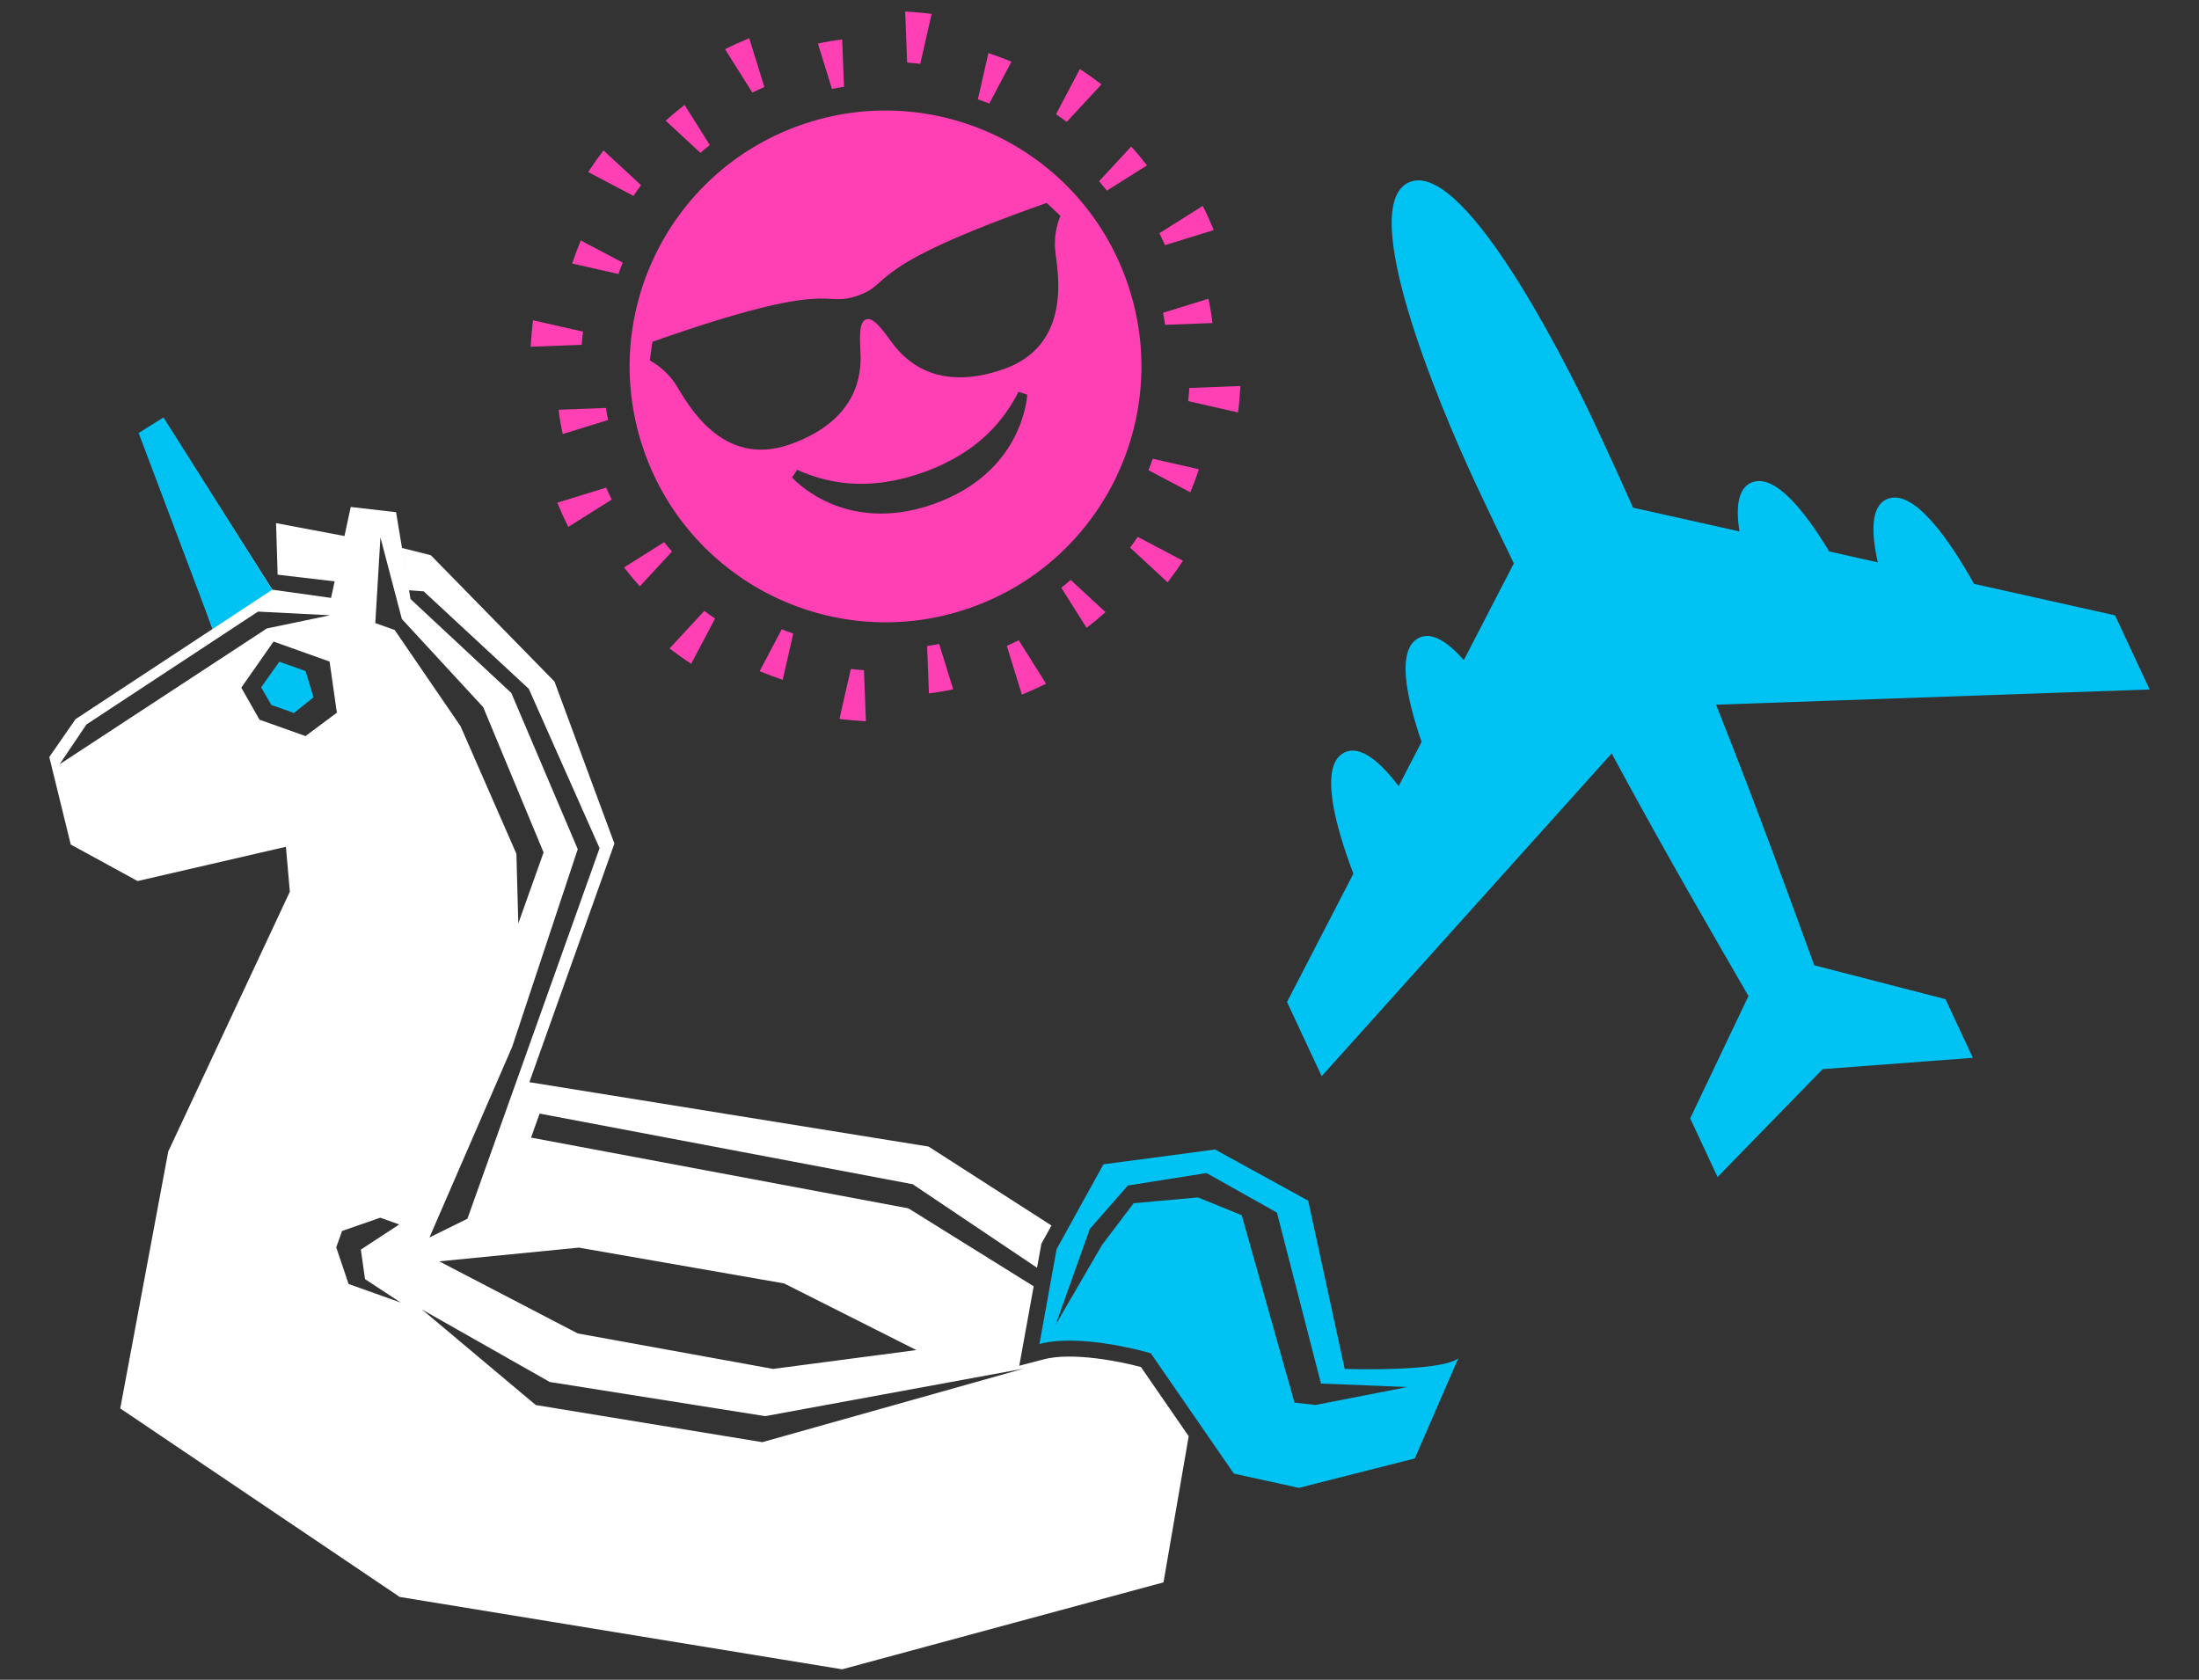 <?xml version="1.0" encoding="UTF-8"?>
<svg id="Layer_1" data-name="Layer 1" xmlns="http://www.w3.org/2000/svg" viewBox="0 0 654.54 500">
  <rect x="0" y="0" width="654.54" height="500" fill="#333333" stroke="none"/>
  <defs>
    <style>
      .cls-1 {
        fill: #00c2f3;
      }

      .cls-2 {
        fill: #fff;
      }

      .cls-3 {
        fill: #ff40b4;
      }
    </style>
  </defs>
  <path class="cls-1" d="M639.85,205.24l-10.31-22.08-41.96-9.37c-7.27-12.99-18.14-28.85-26.07-25.15-4.71,2.2-4.55,9.98-2.57,18.75l-14.48-3.24c-7.08-11.76-16.35-23.68-23.33-20.42-3.92,1.83-4.46,7.53-3.39,14.45l-31.65-7.07c-3.51-7.88-7.15-15.9-10.96-24.05-11.51-24.65-40.46-79.93-55.86-72.73-15.4,7.19,8.41,64.87,19.92,89.52,3.81,8.15,7.62,16.1,11.41,23.84l-14.89,28.8c-4.62-5.26-9.34-8.5-13.26-6.67-6.98,3.26-3.79,18.02.69,31l-6.82,13.18c-5.45-7.15-11.32-12.26-16.03-10.07-7.93,3.7-2.74,22.22,2.55,36.13l-19.75,38.2,10.31,22.08,86.32-96.07c16.84,31.24,31.44,56.11,40.72,72.21l-17.35,36.42,8.15,17.46,31.28-32.12,44.71-3.37-8.15-17.46-39.06-10.08c-6.39-17.45-16.09-44.61-29.23-77.57l129.07-4.53Z"/>
  <path class="cls-1" d="M400.25,407.46l-10.86-50.07-27.73-15.23-33.22,4.41-13.94,25.25-5.11,28.23c12.71-3.34,33.14,2.76,33.14,2.76l24.74,35.83,19.36,4.24,34.49-8.76,12.95-29.8c-5.33,4.12-33.83,3.15-33.83,3.15ZM391.51,418.2l-6.2-.7-15.7-55.77-13.04-5.31-19.15,1.73-9.44,12.48-13.74,23.66,10.15-28.49,11.33-12.93,23.41-3.7,20.95,11.77,13.11,50.89,25.75,1.03-27.42,5.35Z"/>
  <polygon class="cls-1" points="90.96 199.75 83.14 196.96 77.73 204.59 80.76 209.83 87.5 212.23 93.32 207.57 90.96 199.75"/>
  <path class="cls-2" d="M310.6,404.64l-7.21,1.89,1.33-7.33,2.96-16.32-37.28-23.2-112.33-21.06,2.55-7.15,111.05,21.03,37.01,24.86,1.16-6.39.14-.77.38-.68,2.61-4.74-36.56-23.49-118.84-19.17,25.31-71.02-17.83-48.23-36.81-37.6-8.57-2.16,2.09,12.59,4.36.32,31.29,29.03,21.06,47.42-39.34,110.3,4.8-2.36-16.1,7.93,24.64-56.79,19.5-58.79-19.77-46.48-30.01-27.98-4.3-25.84-13.49-1.56-1.87,8.65-20.36-3.84.47,15.35,16.97,1.99-1.07,4.92-17.49-2.45-29.78-46.8-7.19,5,19.2,53.49-40.81,26.86-7.8,11.27,6.39,26.04,19.89,10.87,44.15-10.2,1.17,13.38-36.19,77.32-14.29,76.48,83.18,56.11,131.7,21.54,95.65-25.88,7.5-43.5-14.22-20.6c-6.4-1.71-20.43-4.52-29-2.27ZM113.23,159.93l6.38,24.31,24.22,26.26,17.97,43.24-7.53,21.14-.56-20.74-16.62-37.96-19.61-28.66-5.77-2.05,1.53-25.53ZM17.73,227.5l8.01-11.86,51.06-33.59,21.44,1.09-18.8,3.92-61.71,40.44ZM77.24,214.21l-5.42-9.52,9.6-13.72,16.68,5.95,2.17,15.22-9.34,6.96-13.69-4.88ZM108.65,380.75l10.65,6.98-15.54-5.54-3.68-10.9,1.74-4.88,11.36-3.95,5.65,2.01-11.42,7.48,1.24,8.8ZM172.24,371.36l61.14,10.66,39.38,19.84-42.64,5.61-58.16-10.56-41.22-21.46,41.5-4.08ZM226.93,429.28l-67.46-11.06-33.85-28.42,38.02,21.56,64.12,10.17,76.86-14.13-77.69,21.87Z"/>
  <polygon class="cls-1" points="41.27 128.89 63.28 187.23 81.04 175.53 48.66 124.25 41.27 128.89"/>
  <g>
    <g>
      <path class="cls-3" d="M353.64,119.39l14.87,3.38c.34-2.6.56-5.23.71-7.87l-15.2.58c-.09,1.31-.22,2.61-.37,3.91Z"/>
      <path class="cls-3" d="M299.67,192.23l4.5,14.54c2.44-1.02,4.85-2.09,7.19-3.28l-8.12-12.9c-1.17.57-2.36,1.12-3.56,1.65Z"/>
      <path class="cls-3" d="M336.38,163l11.17,10.34c1.6-2.09,3.12-4.23,4.56-6.43l-13.46-7.1c-.73,1.08-1.48,2.14-2.26,3.19Z"/>
      <path class="cls-3" d="M253.25,199.12l-3.38,14.87c2.6.34,5.23.56,7.87.71l-.58-15.2c-1.31-.09-2.61-.22-3.91-.37Z"/>
      <path class="cls-3" d="M273.92,19.01l3.38-14.87c-2.6-.34-5.22-.56-7.87-.71l.58,15.2c1.31.09,2.61.22,3.9.37Z"/>
      <path class="cls-3" d="M227.51,25.9l-4.5-14.53c-2.44,1.01-4.85,2.09-7.19,3.28l8.12,12.9c1.17-.57,2.36-1.12,3.56-1.64Z"/>
      <path class="cls-3" d="M346.75,72.98l14.53-4.5c-1.01-2.44-2.09-4.85-3.28-7.19l-12.9,8.12c.57,1.17,1.12,2.36,1.64,3.56Z"/>
      <path class="cls-3" d="M317.52,36.28l10.34-11.17c-2.09-1.6-4.23-3.12-6.43-4.56l-7.1,13.46c1.08.73,2.14,1.48,3.19,2.26Z"/>
      <path class="cls-3" d="M209.64,181.85l-10.34,11.17c2.09,1.6,4.23,3.12,6.44,4.56l7.1-13.47c-1.08-.73-2.14-1.48-3.19-2.26Z"/>
      <path class="cls-3" d="M180.42,145.14l-14.53,4.5c1.01,2.44,2.09,4.85,3.28,7.19l12.9-8.12c-.57-1.17-1.12-2.36-1.65-3.56Z"/>
      <path class="cls-3" d="M173.54,98.72l-14.87-3.38c-.34,2.6-.56,5.23-.71,7.87l15.2-.58c.09-1.31.22-2.61.37-3.91Z"/>
      <g>
        <path class="cls-3" d="M341.84,139.96l12.47,6.58c.93-2.25,1.79-4.54,2.56-6.86l-13.77-3.13c-.4,1.15-.81,2.29-1.26,3.42Z"/>
        <path class="cls-3" d="M359.68,88.93l-13.5,4.18c.12.6.25,1.19.35,1.79s.17,1.19.26,1.79l14.12-.54c-.16-1.21-.32-2.41-.52-3.62-.21-1.21-.46-2.41-.71-3.6Z"/>
        <path class="cls-3" d="M277.76,192.02c-.6.1-1.2.17-1.8.26l.54,14.12c1.21-.16,2.41-.32,3.62-.52s2.41-.46,3.6-.71l-4.18-13.5c-.6.12-1.19.25-1.79.35Z"/>
        <path class="cls-3" d="M315.91,174.94l7.52,11.95c1.94-1.5,3.81-3.06,5.62-4.69l-10.35-9.58c-.91.8-1.85,1.57-2.8,2.32Z"/>
        <path class="cls-3" d="M249.42,26.12c.6-.1,1.2-.17,1.8-.26l-.54-14.12c-1.21.16-2.42.32-3.63.53-1.21.21-2.4.46-3.59.71l4.18,13.5c.59-.11,1.18-.25,1.78-.35Z"/>
        <path class="cls-3" d="M211.28,43.18l-7.52-11.95c-1.94,1.49-3.81,3.06-5.62,4.69l10.34,9.58c.91-.8,1.85-1.57,2.8-2.32Z"/>
        <path class="cls-3" d="M294.48,30.82l6.58-12.47c-2.25-.93-4.54-1.79-6.86-2.56l-3.13,13.77c1.15.4,2.29.81,3.41,1.26Z"/>
        <path class="cls-3" d="M232.69,187.32l-6.58,12.47c2.25.93,4.54,1.79,6.87,2.56l3.13-13.77c-1.15-.4-2.29-.81-3.42-1.26Z"/>
        <path class="cls-3" d="M329.46,56.75l11.95-7.52c-1.49-1.94-3.06-3.81-4.69-5.62l-9.58,10.34c.8.91,1.57,1.85,2.32,2.8Z"/>
        <path class="cls-3" d="M197.7,161.38l-11.95,7.52c1.5,1.94,3.06,3.81,4.69,5.63l9.58-10.35c-.8-.91-1.57-1.85-2.32-2.8Z"/>
        <path class="cls-3" d="M180.64,123.24c-.1-.6-.17-1.21-.26-1.81l-14.12.54c.16,1.21.32,2.42.53,3.64s.46,2.4.71,3.59l13.5-4.18c-.11-.59-.25-1.18-.35-1.78Z"/>
        <path class="cls-3" d="M185.34,78.16l-12.47-6.58c-.93,2.25-1.79,4.54-2.56,6.86l13.77,3.13c.4-1.15.81-2.29,1.26-3.41Z"/>
      </g>
      <path class="cls-3" d="M190.81,55.12l-11.17-10.34c-1.6,2.09-3.12,4.23-4.56,6.43l13.47,7.1c.73-1.08,1.48-2.14,2.26-3.19Z"/>
    </g>
    <path class="cls-3" d="M238.28,37.24c-39.67,13.97-60.5,57.46-46.53,97.13,13.97,39.67,57.46,60.5,97.13,46.53,39.67-13.97,60.5-57.46,46.53-97.13-13.97-39.67-57.46-60.5-97.13-46.53ZM277.9,150.04c-26.93,9.49-42.12-7.9-42.12-7.9l1.49-2.3c7.98,3.56,20.13,6.89,37.33.84,17.19-6.06,24.57-16.27,28.56-24.05l2.6.85s-.93,23.07-27.87,32.55ZM298.77,109.86c-20.32,7.16-29.79-3.14-33.19-7.78-3.41-4.64-5.73-7.72-7.78-7-2.05.72-1.93,4.57-1.67,10.33.26,5.75-.67,19.71-20.99,26.87-20.32,7.16-30.52-12.26-33.78-17.49-3.26-5.23-7.94-7.47-7.94-7.47l.76-5.58c55.5-19.55,50.11-9.86,61.13-13.74,11.03-3.88.75-8.05,56.25-27.6l4.09,3.87s-2.24,4.69-1.51,10.8c.74,6.11,4.96,27.64-15.36,34.8Z"/>
  </g>
</svg>